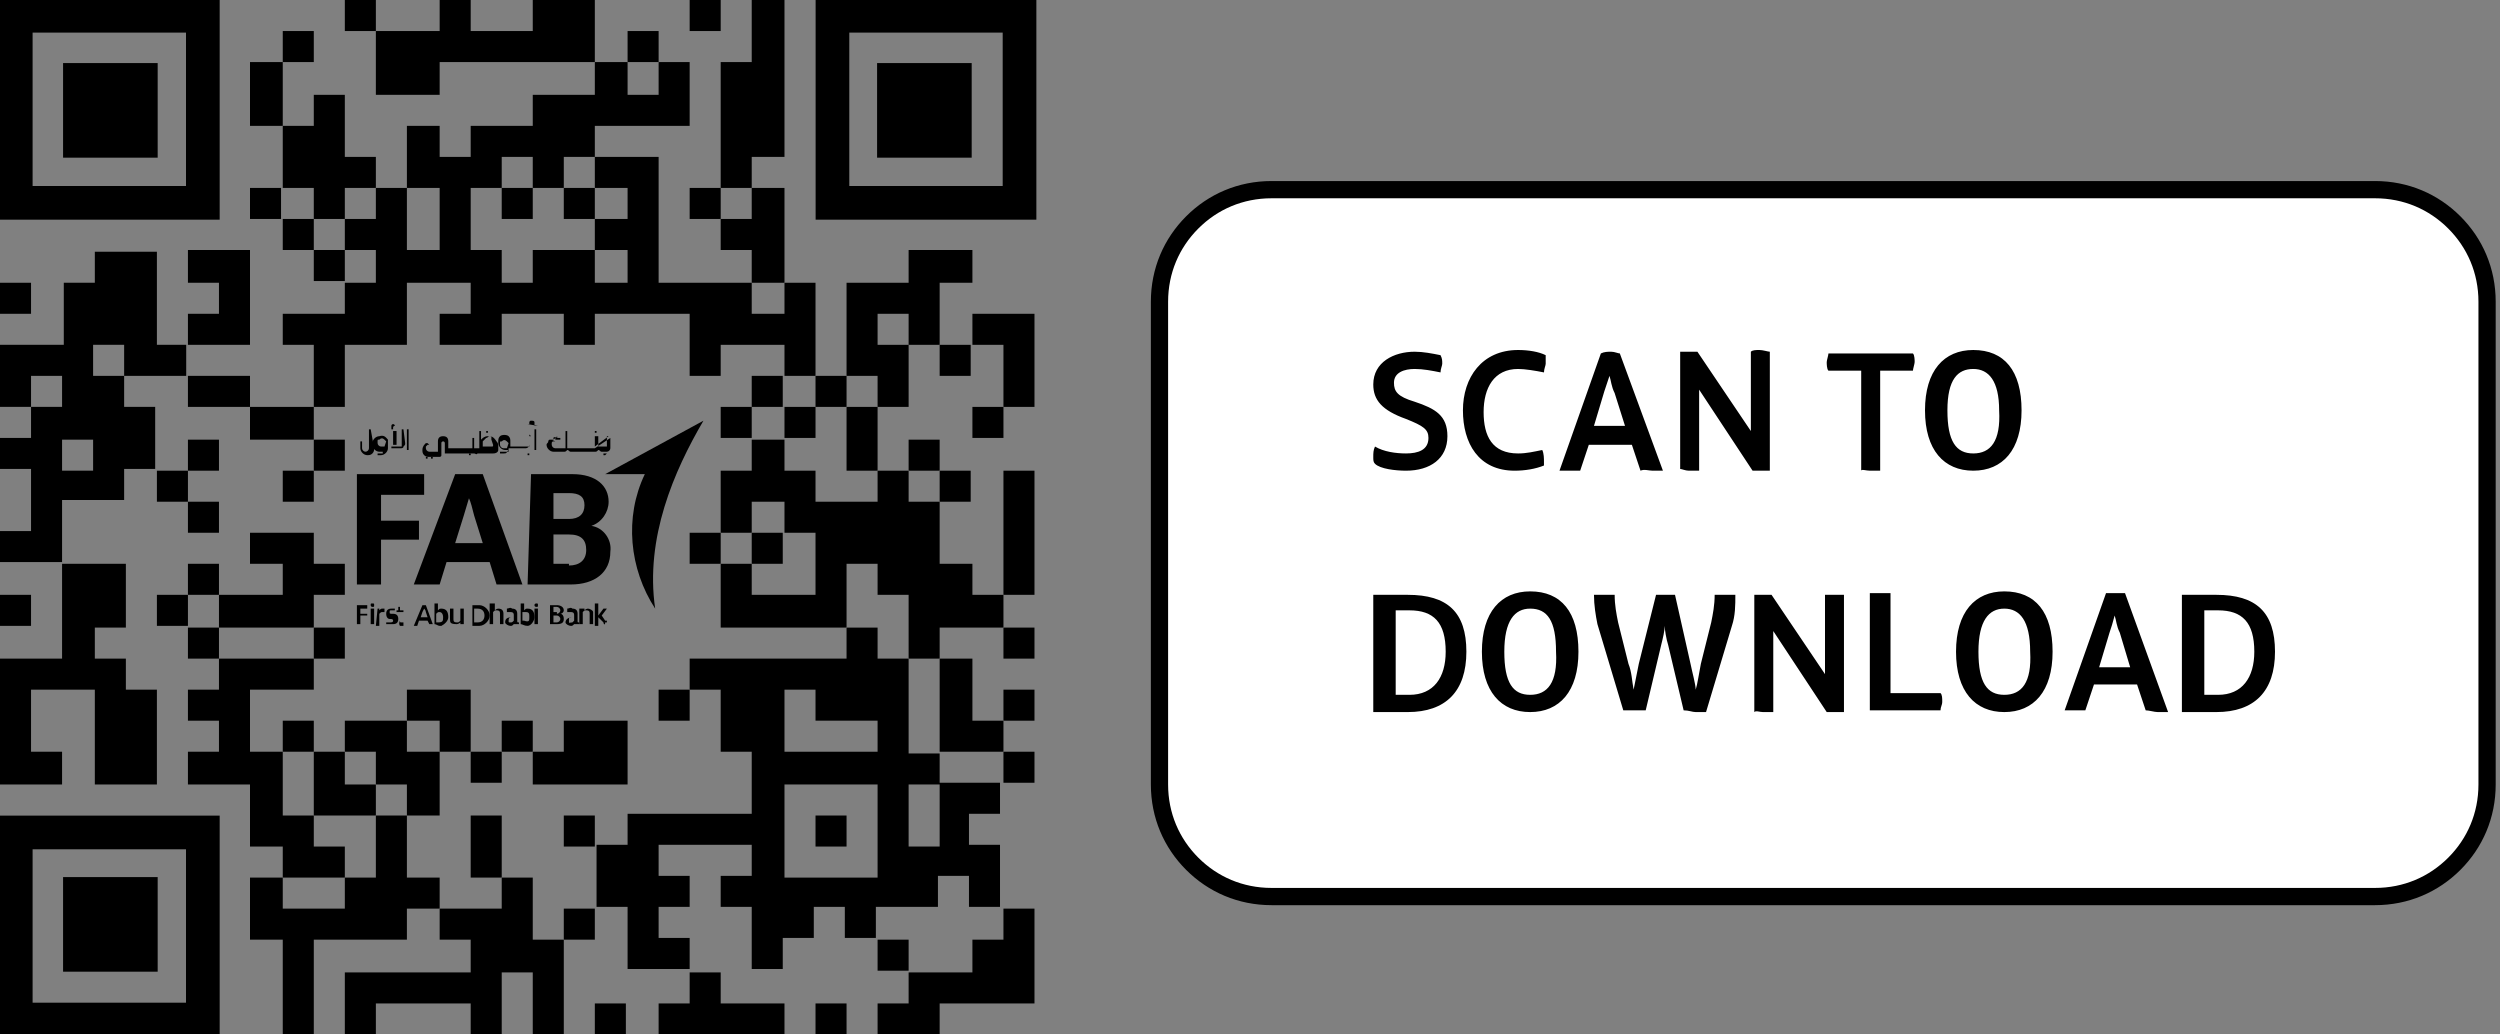 <?xml version="1.0" encoding="utf-8"?>
<!-- Generator: Adobe Illustrator 26.1.0, SVG Export Plug-In . SVG Version: 6.00 Build 0)  -->
<svg version="1.1" id="Layer_1" xmlns="http://www.w3.org/2000/svg" xmlns:xlink="http://www.w3.org/1999/xlink" x="0px" y="0px"
	 width="145px" height="60px" viewBox="0 0 145 60" style="enable-background:new 0 0 145 60;" xml:space="preserve">
<rect x="0" y="0" width="145" height="60" fill="#808080" stroke="none"/>
<style type="text/css">
	.st0{fill:#FFFFFF;stroke:#000000;}
	.st1{fill:none;}
</style>
<g id="Group" transform="translate(67.25, 11)">
	<path id="Rectangle" class="st0" d="M70.5,0c1.8,0,3.4,0.7,4.6,1.9S77,4.7,77,6.5l0,0v28c0,1.8-0.7,3.4-1.9,4.6
		c-1.2,1.2-2.8,1.9-4.6,1.9l0,0h-64c-1.8,0-3.4-0.7-4.6-1.9C0.7,37.9,0,36.3,0,34.5l0,0v-28c0-1.8,0.7-3.4,1.9-4.6S4.7,0,6.5,0l0,0
		H70.5z"/>
	<path id="SCANTODOWNLOAD" d="M14.3,16.3c1.4,0,2.4-0.7,2.4-2c0-1.2-0.7-1.6-1.9-2c-1-0.3-1.2-0.6-1.2-1.1c0-0.6,0.6-0.8,1.2-0.8
		c0.5,0,1,0.1,1.5,0.2c0-0.2,0.1-0.4,0.1-0.5c0-0.2,0-0.3-0.1-0.5c-0.5-0.1-1-0.2-1.5-0.2c-1.2,0-2.4,0.6-2.4,1.9
		c0,0.9,0.5,1.5,1.9,2c1,0.4,1.3,0.6,1.3,1.1c0,0.7-0.6,0.9-1.3,0.9c-0.6,0-1.3-0.1-1.8-0.4c-0.1,0.2-0.1,0.4-0.1,0.6
		c0,0.2,0,0.3,0.1,0.4C12.8,16.2,13.7,16.3,14.3,16.3z M20.6,16.3c0.6,0,1.2-0.1,1.7-0.3c0-0.1,0-0.2,0-0.2c0-0.2,0-0.5-0.1-0.7
		c-0.5,0.1-0.9,0.2-1.4,0.2c-1.5,0-2-1-2-2.4s0.6-2.5,2-2.5c0.4,0,1,0.1,1.5,0.2c0-0.2,0.1-0.4,0.1-0.5c0-0.2,0-0.3,0-0.5
		c-0.4-0.2-1-0.3-1.6-0.3c-2.1,0-3.2,1.6-3.2,3.5S18.5,16.3,20.6,16.3z M28.6,16.3c0.3,0,0.5,0,0.6,0l-2.5-6.8
		c-0.1,0-0.3-0.1-0.5-0.1s-0.4,0-0.6,0.1l-2.4,6.8c0.1,0,0.4,0,0.6,0s0.5,0,0.6,0l0.5-1.5h2.5l0.5,1.5
		C28.1,16.2,28.4,16.3,28.6,16.3z M27,13.7h-1.8l0.6-2c0.1-0.3,0.2-0.6,0.3-0.9l0,0c0.1,0.3,0.1,0.6,0.3,1L27,13.7z M30.7,16.3
		c0.2,0,0.5,0,0.6,0v-4.7l3.1,4.7c0.1,0,0.4,0,0.5,0s0.4,0,0.5,0V9.4c-0.1,0-0.4-0.1-0.6-0.1s-0.4,0-0.5,0.1V14l-3.1-4.6
		c-0.1,0-0.4,0-0.5,0s-0.4,0-0.5,0v6.8C30.3,16.2,30.5,16.3,30.7,16.3z M41.2,16.3c0.2,0,0.4,0,0.6,0v-5.8h1.9
		c0-0.1,0.1-0.4,0.1-0.5s0-0.4-0.1-0.5h-4.9c0,0.1-0.1,0.4-0.1,0.5s0,0.4,0.1,0.5h1.9v5.8C40.7,16.2,41,16.3,41.2,16.3z M47.2,16.3
		c1.7,0,2.8-1.2,2.8-3.5s-1-3.5-2.8-3.5c-1.7,0-2.8,1.2-2.8,3.5S45.5,16.3,47.2,16.3z M47.2,15.3c-1,0-1.5-0.7-1.5-2.5
		s0.6-2.4,1.5-2.4s1.5,0.7,1.5,2.4C48.8,14.6,48.2,15.3,47.2,15.3z M14.4,30.3c2.2,0,3.4-1.2,3.4-3.5s-1.1-3.3-3.4-3.3
		c-0.7,0-1.4,0-2,0v6.8C13,30.3,13.7,30.3,14.4,30.3z M14.5,29.3c-0.2,0-0.6,0-0.8,0v-4.9c0.2,0,0.5,0,0.8,0c1.4,0,2.1,0.7,2.1,2.4
		C16.6,28.3,15.9,29.3,14.5,29.3z M21.5,30.3c1.7,0,2.8-1.2,2.8-3.5s-1-3.5-2.8-3.5c-1.7,0-2.8,1.2-2.8,3.5S19.8,30.3,21.5,30.3z
		 M21.5,29.3c-1,0-1.5-0.7-1.5-2.5s0.6-2.5,1.5-2.5c1,0,1.5,0.7,1.5,2.5C23.1,28.6,22.5,29.3,21.5,29.3z M31.1,30.3
		c0.2,0,0.5,0,0.6,0l1.5-5c0.2-0.6,0.2-1.2,0.2-1.8c-0.2,0-0.4,0-0.6,0c-0.2,0-0.4,0-0.6,0c0,0.6-0.1,1.1-0.2,1.6l-0.6,2.4
		c-0.1,0.5-0.2,1.2-0.3,1.5l0,0c0-0.3-0.2-1-0.3-1.5l-0.9-4c-0.2,0-0.4,0-0.6,0s-0.3,0-0.5,0l-1,4c-0.1,0.5-0.2,1-0.3,1.5l0,0
		c-0.1-0.5-0.1-1-0.3-1.5l-0.6-2.4c-0.1-0.5-0.2-1-0.2-1.6c-0.2,0-0.4,0-0.6,0s-0.4,0-0.6,0c0,0.6,0.1,1.2,0.2,1.7l1.5,5
		c0.2,0,0.4,0,0.6,0s0.5,0,0.7,0l0.9-3.8c0.1-0.4,0.2-0.8,0.2-1.1l0,0c0,0.2,0.1,0.8,0.2,1.1l0.9,3.8C30.7,30.2,30.9,30.3,31.1,30.3
		z M35,30.3c0.2,0,0.5,0,0.6,0v-4.7l3.1,4.7c0.1,0,0.4,0,0.5,0c0.2,0,0.4,0,0.5,0v-6.8c-0.1,0-0.4,0-0.6,0s-0.4,0-0.5,0v4.6
		l-3.1-4.6c-0.1,0-0.4,0-0.5,0s-0.4,0-0.5,0v6.8C34.6,30.2,34.8,30.3,35,30.3z M45.3,30.2c0-0.2,0.1-0.3,0.1-0.5s0-0.4-0.1-0.5h-2.9
		v-5.8c-0.2,0-0.4,0-0.6,0c-0.2,0-0.4,0-0.6,0v6.8H45.3z M49,30.3c1.7,0,2.8-1.2,2.8-3.5s-1-3.5-2.8-3.5c-1.7,0-2.8,1.2-2.8,3.5
		S47.3,30.3,49,30.3z M49,29.3c-1,0-1.5-0.7-1.5-2.5s0.6-2.5,1.5-2.5s1.5,0.7,1.5,2.5C50.6,28.6,50,29.3,49,29.3z M57.9,30.3
		c0.3,0,0.5,0,0.6,0L56,23.4c-0.1,0-0.3,0-0.5,0s-0.4,0-0.6,0l-2.4,6.8c0.1,0,0.4,0,0.6,0c0.2,0,0.5,0,0.6,0l0.5-1.5h2.5l0.5,1.5
		C57.4,30.2,57.7,30.3,57.9,30.3z M56.3,27.7h-1.8l0.6-2c0.1-0.3,0.2-0.6,0.3-1l0,0c0.1,0.3,0.1,0.6,0.3,1L56.3,27.7z M61.3,30.3
		c2.2,0,3.4-1.2,3.4-3.5s-1.1-3.3-3.4-3.3c-0.7,0-1.4,0-2,0v6.8C60,30.3,60.6,30.3,61.3,30.3z M61.4,29.3c-0.2,0-0.5,0-0.8,0v-4.9
		c0.2,0,0.5,0,0.8,0c1.4,0,2.1,0.7,2.1,2.4C63.5,28.3,62.8,29.3,61.4,29.3z"/>
</g>
<g>
	<g>
		<path d="M40.8,24.4l-5.7,3.1h2.3c-1.2,2.5-0.9,5.5,0.6,7.8C37.4,31.2,39.1,27.3,40.8,24.4"/>
		<polygon points="20.7,35.1 21.3,35.1 21.3,35.3 20.9,35.3 20.9,35.6 21.3,35.6 21.3,35.7 20.9,35.7 20.9,36.2 20.7,36.2 		"/>
		<path d="M21.5,35.1c0-0.1,0-0.1,0.1-0.1c0,0,0,0,0,0l0,0c0.1,0,0.1,0,0.1,0.1c0,0,0,0,0,0c0,0.1,0,0.1-0.1,0.1c0,0,0,0,0,0l0,0
			C21.5,35.2,21.5,35.1,21.5,35.1L21.5,35.1L21.5,35.1 M21.5,35.3h0.2v0.9h-0.2L21.5,35.3z"/>
		<path d="M21.9,35.3H22v0.1c0.1-0.1,0.1-0.1,0.2-0.1h0.1v0.2h-0.1c-0.1,0-0.1,0-0.2,0.1v0.7h-0.2L21.9,35.3z"/>
		<path d="M22.4,36.2v-0.1c0.1,0,0.2,0,0.2,0c0.1,0,0.2,0,0.2-0.1c0-0.1-0.1-0.1-0.2-0.1s-0.2-0.1-0.2-0.3s0.1-0.3,0.3-0.3
			c0.1,0,0.1,0,0.2,0v0.1c-0.1,0-0.1,0-0.2,0c-0.1,0-0.1,0-0.1,0.1s0,0.1,0.2,0.1s0.3,0.1,0.3,0.3s-0.1,0.3-0.3,0.3
			C22.6,36.2,22.5,36.2,22.4,36.2"/>
		<path d="M23.2,36v-0.5H23v-0.1h0.1v-0.2h0.1v0.2h0.2v0.1h-0.2V36c0,0.1,0,0.1,0.1,0.1h0.1v0.2h-0.2C23.2,36.3,23.1,36.2,23.2,36"
			/>
		<path d="M24.5,35.1h0.2l0.4,1.1h-0.2L24.8,36h-0.5l-0.1,0.3H24L24.5,35.1z M24.8,35.8l-0.1-0.3c0-0.1-0.1-0.2-0.1-0.2l0,0
			l-0.1,0.2l-0.1,0.3H24.8z"/>
		<path d="M25.2,36.2V35h0.2v0.4c0.1-0.1,0.1-0.1,0.2-0.1c0.3,0,0.4,0.2,0.4,0.5c0,0.2-0.2,0.4-0.4,0.5c0,0,0,0-0.1,0
			C25.4,36.3,25.3,36.2,25.2,36.2 M25.7,35.8c0-0.2-0.1-0.3-0.2-0.3c-0.1,0-0.1,0-0.2,0.1v0.5h0.1C25.7,36.1,25.7,36,25.7,35.8"/>
		<path d="M26.1,35.9v-0.6h0.2v0.6c0,0.1,0,0.2,0.2,0.2c0.1,0,0.1,0,0.2-0.1v-0.7h0.2v0.9h-0.2v-0.1c-0.1,0.1-0.2,0.1-0.2,0.1
			C26.1,36.2,26.1,36.1,26.1,35.9"/>
		<path d="M27.4,35.1h0.4c0.3,0,0.6,0.3,0.6,0.6c0,0.3-0.3,0.6-0.6,0.6h-0.4L27.4,35.1z M27.7,36.1c0.3,0,0.4-0.2,0.4-0.4
			s-0.1-0.4-0.4-0.4h-0.2v0.8L27.7,36.1z"/>
		<path d="M28.5,35h0.2v0.4c0.1-0.1,0.2-0.1,0.2-0.1c0.2,0,0.3,0.1,0.3,0.3v0.6H29v-0.6c0-0.1,0-0.2-0.2-0.2c-0.1,0-0.1,0-0.2,0.1
			v0.7h-0.2V35z"/>
		<path d="M29.8,36.2c-0.1,0.1-0.1,0.1-0.2,0.1c-0.1,0-0.3-0.1-0.3-0.2c0,0,0,0,0,0c0-0.2,0.1-0.3,0.4-0.3h0.1v-0.1
			c0-0.1,0-0.2-0.2-0.2c-0.1,0-0.2,0-0.2,0v-0.2c0.1,0,0.2-0.1,0.3,0c0.2,0,0.3,0.1,0.3,0.3V36c0,0.1,0,0.1,0.1,0.1l0,0v0.1
			c0,0-0.1,0-0.1,0C29.8,36.2,29.8,36.2,29.8,36.2 M29.8,36v-0.2h-0.1c-0.1,0-0.2,0-0.2,0.2c0,0.1,0,0.1,0.1,0.1c0,0,0,0,0,0
			C29.7,36.1,29.7,36.1,29.8,36"/>
		<path d="M30.2,36.2V35h0.2v0.4c0.1-0.1,0.1-0.1,0.2-0.1c0.3,0,0.4,0.2,0.4,0.5c0,0.2-0.2,0.5-0.4,0.5c0,0,0,0,0,0
			C30.4,36.3,30.3,36.2,30.2,36.2 M30.7,35.8c0-0.2,0-0.3-0.2-0.3c-0.1,0-0.1,0-0.2,0v0.5c0,0,0.1,0,0.1,0
			C30.7,36.1,30.7,36,30.7,35.8"/>
		<path d="M31,35.1c0-0.1,0.1-0.1,0.1-0.1c0.1,0,0.1,0,0.1,0.1c0,0,0,0,0,0c0,0.1,0,0.1-0.1,0.1h0C31.1,35.2,31,35.2,31,35.1
			C31,35.1,31,35.1,31,35.1L31,35.1 M31,35.3h0.2v0.9H31V35.3z"/>
		<path d="M31.9,35.1h0.4c0.2,0,0.4,0.1,0.4,0.3c0,0.1-0.1,0.2-0.2,0.2l0,0c0.1,0,0.2,0.1,0.2,0.3c0,0.2-0.1,0.3-0.4,0.3h-0.4V35.1z
			 M32.3,35.6c0.1,0,0.2-0.1,0.2-0.2s-0.1-0.2-0.2-0.2h-0.2v0.3H32.3z M32.3,36.1c0.1,0,0.2-0.1,0.2-0.2c0-0.1-0.1-0.2-0.2-0.2
			c0,0,0,0,0,0h-0.2v0.4L32.3,36.1z"/>
		<path d="M33.3,36.2c-0.1,0.1-0.1,0.1-0.2,0.1c-0.1,0-0.3-0.1-0.3-0.2c0,0,0,0,0,0c0-0.2,0.2-0.3,0.4-0.3h0.1v-0.1
			c0-0.1,0-0.2-0.2-0.2c-0.1,0-0.2,0-0.2,0v-0.2c0.1,0,0.2-0.1,0.3,0c0.2,0,0.3,0.1,0.3,0.3V36c0,0.1,0,0.1,0.1,0.1l0,0v0.1
			c0,0-0.1,0-0.1,0C33.4,36.2,33.3,36.2,33.3,36.2 M33.3,36v-0.2h-0.1c-0.2,0-0.2,0-0.2,0.2s0,0.1,0.2,0.1
			C33.2,36.1,33.2,36.1,33.3,36"/>
		<path d="M33.7,35.3h0.2v0.1c0.1-0.1,0.2-0.1,0.2-0.1c0.1,0,0.3,0.1,0.3,0.2c0,0,0,0.1,0,0.1v0.6h-0.2v-0.6c0-0.1,0-0.2-0.2-0.2
			c-0.1,0-0.1,0-0.2,0.1v0.7h-0.2V35.3z"/>
		<path d="M35,36.1l-0.3-0.3v0.5h-0.2V35h0.2v0.7l0.3-0.4h0.2l-0.3,0.4l0.2,0.3c0,0,0.1,0,0.1,0l0,0v0.1h-0.1
			C35.1,36.3,35,36.2,35,36.1"/>
		<polygon points="20.7,27.5 24.6,27.5 24.6,28.7 22.1,28.7 22.1,30.2 24.3,30.2 24.3,31.3 22.1,31.3 22.1,33.9 20.7,33.9 		"/>
		<path d="M28,31.5l-0.5-1.6c-0.1-0.4-0.2-0.8-0.3-1l0,0c-0.1,0.3-0.2,0.7-0.3,1l-0.5,1.6L28,31.5z M26.4,27.5h1.6l2.3,6.4h-1.5
			l-0.4-1.3h-2.5l-0.4,1.3H24L26.4,27.5z"/>
		<path d="M33,32.8c0.6,0,1-0.3,1-0.9s-0.3-0.9-1-0.9h-0.9v1.7H33z M33,30.1c0.6,0,0.9-0.3,0.9-0.8s-0.3-0.7-0.9-0.7h-0.9v1.5H33z
			 M30.8,27.5h2.4c1.4,0,2.1,0.7,2.1,1.6c0,0.6-0.4,1.2-1,1.4l0,0c0.7,0.1,1.2,0.8,1.1,1.5c0,1.2-0.9,1.9-2.3,1.9h-2.5L30.8,27.5z"
			/>
		<path d="M21.5,24.9h-0.1l0,0l0,0V26c0,0.1-0.1,0.2-0.2,0.2s-0.2-0.1-0.2-0.2l0,0v-0.4l0,0h-0.1l0,0l0,0V26c0,0.2,0.2,0.4,0.4,0.4
			c0.1,0,0.2,0,0.3-0.1c0.1-0.1,0.1-0.2,0.1-0.3L21.5,24.9L21.5,24.9"/>
		<path d="M22,25.3c-0.2,0-0.4,0.2-0.4,0.4v0.1c0,0.2,0.2,0.4,0.4,0.4h0.2c0,0,0,0.1,0,0.1c0,0-0.1,0-0.1,0h-0.2l0,0v0.1l0,0h0.2
			c0.2,0,0.4-0.2,0.4-0.4v-0.5C22.4,25.4,22.3,25.2,22,25.3L22,25.3 M22.3,25.9h-0.2c-0.1,0-0.2-0.1-0.2-0.2v0v-0.1
			c0-0.1,0-0.1,0.1-0.1c0.1-0.1,0.2-0.1,0.3,0l0,0c0,0,0.1,0.1,0.1,0.1L22.3,25.9z"/>
		<path d="M23.4,24.9h-0.1l0,0l0,0v0.9c0,0,0,0.1,0,0.1c0,0-0.1,0-0.1,0h-0.5l0,0v0.1l0,0h0.5c0.1,0,0.2,0,0.2-0.1
			c0.1-0.1,0.1-0.1,0.1-0.2L23.4,24.9L23.4,24.9"/>
		<path d="M22.8,25L22.8,25L22.8,25v0.8l0,0H23l0,0V25l0,0H22.8z"/>
		<path d="M22.7,24.9h0.3v0l0,0h-0.2v-0.1c0,0,0-0.1,0.1-0.1c0,0,0,0,0,0l0,0l0,0l0,0l0,0l0,0l0,0c0-0.1-0.1-0.1-0.1-0.1
			c-0.1,0-0.1,0.1-0.1,0.1l0,0L22.7,24.9L22.7,24.9L22.7,24.9L22.7,24.9L22.7,24.9L22.7,24.9L22.7,24.9"/>
		<path d="M23.7,24.9h-0.1l0,0l0,0v1.2l0,0h0.1l0,0l0,0V24.9L23.7,24.9"/>
		<path d="M25.1,26.5h-0.1l0,0l0,0v0.1l0,0h0.1l0,0l0,0L25.1,26.5L25.1,26.5L25.1,26.5"/>
		<path d="M24.8,26.5h-0.1l0,0l0,0v0.1l0,0h0.1l0,0l0,0L24.8,26.5L24.8,26.5L24.8,26.5"/>
		<path d="M27.3,26.3h-0.1l0,0l0,0v0.1l0,0h0.1l0,0V26.3L27.3,26.3L27.3,26.3"/>
		<path d="M28.3,25.3c-0.2,0-0.3,0.1-0.4,0.2v-0.5l0,0h-0.1l0,0v1h-0.2c0,0-0.1,0-0.1,0l0,0v-0.6l0,0h-0.1l0,0v0.6c0,0,0,0,0,0h-1.4
			v-0.4c0-0.2-0.1-0.3-0.3-0.3c-0.2,0-0.3,0.1-0.3,0.3v0.6h-0.5c-0.1,0-0.2-0.1-0.2-0.2c0,0,0-0.1,0-0.1c0,0,0.1-0.1,0.1-0.1h0.1
			l0,0l0,0l-0.1-0.1l0,0l0,0h-0.1c-0.1,0.1-0.2,0.2-0.2,0.4c0,0.1,0,0.2,0.1,0.3c0.1,0.1,0.2,0.1,0.3,0.1h0.6c0,0,0.1,0,0.1-0.1l0,0
			l0,0v-0.7c0-0.1,0.1-0.1,0.1-0.1c0,0,0,0,0,0c0.1,0,0.1,0.1,0.1,0.1v0l0,0v0.5c0,0,0,0,0,0.1c0,0,0,0,0.1,0h1.4c0.1,0,0.1,0,0.2,0
			c0.1,0,0.1,0.1,0.2,0h0.9c0.2,0,0.3-0.1,0.3-0.2c0,0,0,0,0,0v-0.2c0-0.1,0-0.2-0.1-0.3C28.6,25.3,28.5,25.3,28.3,25.3 M28.6,25.8
			c0,0.1,0,0.1-0.1,0.1c0,0,0,0,0,0H28v-0.3c0.1-0.1,0.1-0.1,0.2-0.2c0.1,0,0.1-0.1,0.2-0.1c0.1,0,0.1,0,0.1,0.1c0,0,0,0.1,0,0.1
			L28.6,25.8z"/>
		<path d="M28.2,25.1h0.1l0,0V25l0,0h-0.1l0,0l0,0L28.2,25.1L28.2,25.1L28.2,25.1"/>
		<path d="M30.8,25.3h-0.1l0,0l0,0v0.6c0,0,0,0,0,0h-1.1v-0.3c0-0.1,0-0.2-0.1-0.3c-0.1-0.1-0.4-0.1-0.5,0c0,0,0,0,0,0l0,0
			c-0.1,0.1-0.1,0.2-0.1,0.3v0.1c0,0.2,0.2,0.4,0.4,0.4h0h0.2c0,0,0,0.1,0,0.1c0,0-0.1,0-0.1,0H29l0,0v0.1l0,0h0.2
			c0.1,0,0.2,0,0.2-0.1c0.1-0.1,0.1-0.1,0.1-0.2h1c0.1,0,0.2-0.1,0.2-0.2c0,0,0,0,0,0v-0.6l0,0l0,0 M29.4,26h-0.2
			c-0.1,0-0.2-0.1-0.2-0.2v0v-0.1c0-0.1,0-0.1,0.1-0.1c0.1-0.1,0.2-0.1,0.3,0c0,0,0.1,0.1,0.1,0.1L29.4,26z"/>
		<path d="M30.7,26.3h-0.1l0,0v0.1l0,0h0.1l0,0L30.7,26.3L30.7,26.3L30.7,26.3"/>
		<path d="M31.2,24.7h-0.2v-0.1c0,0,0-0.1,0-0.1l0,0c0,0,0,0,0,0l0,0l0,0l0,0h0l0,0l0,0l0,0c0-0.1-0.1-0.1-0.2-0.1
			c-0.1,0-0.1,0.1-0.1,0.1v0.1h-0.1v0l0,0L31.2,24.7L31.2,24.7L31.2,24.7L31.2,24.7"/>
		<path d="M31.1,24.9H31l0,0l0,0v1.2l0,0h0.1l0,0l0,0V24.9L31.1,24.9L31.1,24.9"/>
		<path d="M32.2,25.5h0.3l0,0v-0.1l0,0h-0.2v-0.1l0,0l0,0 M32.3,25.4L32.3,25.4L32.3,25.4L32.3,25.4L32.3,25.4L32.3,25.4
			C32.4,25.3,32.3,25.3,32.3,25.4c-0.2-0.1-0.2,0-0.2,0v0.1h-0.1l0,0l0,0v0l0,0l0,0"/>
		<path d="M34.5,25.1h0.1l0,0l0,0V25l0,0h-0.1l0,0l0,0V25.1L34.5,25.1L34.5,25.1"/>
		<path d="M35.3,25.3h-0.1l0,0l0,0v0.6c0,0,0,0,0,0h-0.4c0,0-0.1,0-0.1,0s0,0,0,0v-0.6l0,0h-0.2l0,0l0,0v0.6 M34.5,26L34.5,26h-1.6
			l0,0v-1l0,0h-0.1l0,0v1c0,0,0,0,0,0h-0.6c-0.1,0-0.2-0.1-0.2-0.2l0,0c0,0,0-0.1,0-0.1c0,0,0-0.1,0.1-0.1h0.1l0,0l0,0L32,25.5l0,0
			l0,0h-0.1c-0.1,0-0.1,0.1-0.1,0.1c0,0.1-0.1,0.1-0.1,0.2c0,0.2,0.2,0.4,0.4,0.4h0.6c0.1,0,0.1,0,0.2-0.1c0.1,0,0.1,0.1,0.2,0.1
			h1.4c0.1,0,0.1,0,0.2-0.1c0.1,0,0.1,0.1,0.2,0.1h0.3c0.1,0,0.2-0.1,0.2-0.2c0,0,0,0,0,0v-0.6l0,0l0,0"/>
		<path d="M35.2,26.3H35l0,0l0,0v0.1l0,0h0.1l0,0L35.2,26.3L35.2,26.3L35.2,26.3"/>
	</g>
	<g transform="translate(62,62)">
		<g>
			<rect x="-42" y="-62" width="1.8" height="1.8"/>
			<polygon points="-27.5,-62 -29.3,-62 -31.1,-62 -31.1,-60.2 -32.9,-60.2 -34.7,-60.2 -34.7,-62 -36.5,-62 -36.5,-60.2 
				-38.4,-60.2 -40.2,-60.2 -40.2,-58.4 -40.2,-56.5 -38.4,-56.5 -36.5,-56.5 -36.5,-58.4 -34.7,-58.4 -32.9,-58.4 -31.1,-58.4 
				-29.3,-58.4 -27.5,-58.4 -27.5,-60.2 			"/>
			<rect x="-22" y="-62" width="1.8" height="1.8"/>
			<rect x="-45.6" y="-60.2" width="1.8" height="1.8"/>
			<rect x="-25.6" y="-60.2" width="1.8" height="1.8"/>
			<polygon points="-45.6,-58.4 -47.5,-58.4 -47.5,-56.5 -47.5,-54.7 -45.6,-54.7 -45.6,-56.5 			"/>
			<polygon points="-18.4,-52.9 -16.5,-52.9 -16.5,-54.7 -16.5,-56.5 -16.5,-58.4 -16.5,-60.2 -16.5,-62 -18.4,-62 -18.4,-60.2 
				-18.4,-58.4 -20.2,-58.4 -20.2,-56.5 -20.2,-54.7 -20.2,-52.9 -20.2,-51.1 -18.4,-51.1 			"/>
			<rect x="-47.5" y="-51.1" width="1.8" height="1.8"/>
			<polygon points="-43.8,-49.3 -42,-49.3 -42,-51.1 -40.2,-51.1 -40.2,-52.9 -42,-52.9 -42,-54.7 -42,-56.5 -43.8,-56.5 
				-43.8,-54.7 -45.6,-54.7 -45.6,-52.9 -45.6,-51.1 -43.8,-51.1 			"/>
			<rect x="-32.9" y="-51.1" width="1.8" height="1.8"/>
			<rect x="-29.3" y="-51.1" width="1.8" height="1.8"/>
			<rect x="-22" y="-51.1" width="1.8" height="1.8"/>
			<rect x="-45.6" y="-49.3" width="1.8" height="1.8"/>
			<rect x="-43.8" y="-47.5" width="1.8" height="1.8"/>
			<polygon points="-16.5,-47.5 -16.5,-49.3 -16.5,-51.1 -18.4,-51.1 -18.4,-49.3 -20.2,-49.3 -20.2,-47.5 -18.4,-47.5 -18.4,-45.6 
				-16.5,-45.6 			"/>
			<rect x="-62" y="-45.6" width="1.8" height="1.8"/>
			<polygon points="-7.5,-45.6 -5.6,-45.6 -5.6,-47.5 -7.5,-47.5 -9.3,-47.5 -9.3,-45.6 -11.1,-45.6 -12.9,-45.6 -12.9,-43.8 
				-12.9,-42 -12.9,-40.2 -11.1,-40.2 -11.1,-38.4 -9.3,-38.4 -9.3,-40.2 -9.3,-42 -11.1,-42 -11.1,-43.8 -9.3,-43.8 -9.3,-42 
				-7.5,-42 -7.5,-43.8 			"/>
			<polygon points="-47.5,-42 -47.5,-43.8 -47.5,-45.6 -47.5,-47.5 -49.3,-47.5 -51.1,-47.5 -51.1,-45.6 -49.3,-45.6 -49.3,-43.8 
				-51.1,-43.8 -51.1,-42 -49.3,-42 			"/>
			<polygon points="-3.8,-43.8 -5.6,-43.8 -5.6,-42 -3.8,-42 -3.8,-40.2 -3.8,-38.4 -2,-38.4 -2,-40.2 -2,-42 -2,-43.8 			"/>
			<path d="M-52.9-42v-1.8v-1.8v-1.8h-1.8h-1.8v1.8h-1.8v1.8v1.8h-1.8H-62v1.8v1.8h1.8v-1.8h1.8v1.8h-1.8v1.8H-62v1.8h1.8v1.8v1.8
				H-62v1.8h1.8h1.8v-1.8v-1.8h1.8h1.8v-1.8h1.8v-1.8v-1.8h-1.8v-1.8h-1.8V-42h1.8v1.8h1.8h1.8V-42H-52.9z M-58.4-34.7v-1.8h1.8v1.8
				H-58.4z"/>
			<polygon points="-14.7,-42 -14.7,-43.8 -14.7,-45.6 -16.5,-45.6 -16.5,-43.8 -18.4,-43.8 -18.4,-45.6 -20.2,-45.6 -22,-45.6 
				-23.8,-45.6 -23.8,-47.5 -23.8,-49.3 -23.8,-51.1 -23.8,-52.9 -25.6,-52.9 -27.5,-52.9 -27.5,-51.1 -25.6,-51.1 -25.6,-49.3 
				-27.5,-49.3 -27.5,-47.5 -25.6,-47.5 -25.6,-45.6 -27.5,-45.6 -27.5,-47.5 -29.3,-47.5 -31.1,-47.5 -31.1,-45.6 -32.9,-45.6 
				-32.9,-47.5 -34.7,-47.5 -34.7,-49.3 -34.7,-51.1 -32.9,-51.1 -32.9,-52.9 -31.1,-52.9 -31.1,-51.1 -29.3,-51.1 -29.3,-52.9 
				-27.5,-52.9 -27.5,-54.7 -25.6,-54.7 -23.8,-54.7 -22,-54.7 -22,-56.5 -22,-58.4 -23.8,-58.4 -23.8,-56.5 -25.6,-56.5 
				-25.6,-58.4 -27.5,-58.4 -27.5,-56.5 -29.3,-56.5 -31.1,-56.5 -31.1,-54.7 -32.9,-54.7 -34.7,-54.7 -34.7,-52.9 -36.5,-52.9 
				-36.5,-54.7 -38.4,-54.7 -38.4,-52.9 -38.4,-51.1 -36.5,-51.1 -36.5,-49.3 -36.5,-47.5 -38.4,-47.5 -38.4,-49.3 -38.4,-51.1 
				-40.2,-51.1 -40.2,-49.3 -42,-49.3 -42,-47.5 -40.2,-47.5 -40.2,-45.6 -42,-45.6 -42,-43.8 -43.8,-43.8 -45.6,-43.8 -45.6,-42 
				-43.8,-42 -43.8,-40.2 -43.8,-38.4 -42,-38.4 -42,-40.2 -42,-42 -40.2,-42 -38.4,-42 -38.4,-43.8 -38.4,-45.6 -36.5,-45.6 
				-34.7,-45.6 -34.7,-43.8 -36.5,-43.8 -36.5,-42 -34.7,-42 -32.9,-42 -32.9,-43.8 -31.1,-43.8 -29.3,-43.8 -29.3,-42 -27.5,-42 
				-27.5,-43.8 -25.6,-43.8 -23.8,-43.8 -22,-43.8 -22,-42 -22,-40.2 -20.2,-40.2 -20.2,-42 -18.4,-42 -16.5,-42 -16.5,-40.2 
				-14.7,-40.2 			"/>
			<rect x="-7.5" y="-42" width="1.8" height="1.8"/>
			<polygon points="-49.3,-40.2 -51.1,-40.2 -51.1,-38.4 -49.3,-38.4 -47.5,-38.4 -47.5,-40.2 			"/>
			<rect x="-18.4" y="-40.2" width="1.8" height="1.8"/>
			<rect x="-14.7" y="-40.2" width="1.8" height="1.8"/>
			<polygon points="-47.5,-38.4 -47.5,-36.5 -45.6,-36.5 -43.8,-36.5 -43.8,-38.4 -45.6,-38.4 			"/>
			<rect x="-20.2" y="-38.4" width="1.8" height="1.8"/>
			<rect x="-16.5" y="-38.4" width="1.8" height="1.8"/>
			<polygon points="-12.9,-36.5 -12.9,-34.7 -11.1,-34.7 -11.1,-36.5 -11.1,-38.4 -12.9,-38.4 			"/>
			<rect x="-5.6" y="-38.4" width="1.8" height="1.8"/>
			<rect x="-51.1" y="-36.5" width="1.8" height="1.8"/>
			<rect x="-43.8" y="-36.5" width="1.8" height="1.8"/>
			<rect x="-9.3" y="-36.5" width="1.8" height="1.8"/>
			<rect x="-52.9" y="-34.7" width="1.8" height="1.8"/>
			<rect x="-45.6" y="-34.7" width="1.8" height="1.8"/>
			<rect x="-7.5" y="-34.7" width="1.8" height="1.8"/>
			<rect x="-51.1" y="-32.9" width="1.8" height="1.8"/>
			<polygon points="-12.9,-32.9 -14.7,-32.9 -14.7,-34.7 -16.5,-34.7 -16.5,-36.5 -18.4,-36.5 -18.4,-34.7 -20.2,-34.7 -20.2,-32.9 
				-20.2,-31.1 -18.4,-31.1 -18.4,-32.9 -16.5,-32.9 -16.5,-31.1 -14.7,-31.1 -14.7,-29.3 -14.7,-27.5 -16.5,-27.5 -18.4,-27.5 
				-18.4,-29.3 -20.2,-29.3 -20.2,-27.5 -20.2,-25.6 -18.4,-25.6 -16.5,-25.6 -14.7,-25.6 -12.9,-25.6 -12.9,-27.5 -12.9,-29.3 
				-11.1,-29.3 -11.1,-27.5 -9.3,-27.5 -9.3,-25.6 -9.3,-23.8 -7.5,-23.8 -7.5,-25.6 -5.6,-25.6 -3.8,-25.6 -3.8,-27.5 -5.6,-27.5 
				-5.6,-29.3 -7.5,-29.3 -7.5,-31.1 -7.5,-32.9 -9.3,-32.9 -9.3,-34.7 -11.1,-34.7 -11.1,-32.9 			"/>
			<rect x="-22" y="-31.1" width="1.8" height="1.8"/>
			<rect x="-18.4" y="-31.1" width="1.8" height="1.8"/>
			<rect x="-51.1" y="-29.3" width="1.8" height="1.8"/>
			<polygon points="-2,-29.3 -2,-31.1 -2,-32.9 -2,-34.7 -3.8,-34.7 -3.8,-32.9 -3.8,-31.1 -3.8,-29.3 -3.8,-27.5 -2,-27.5 			"/>
			<rect x="-62" y="-27.5" width="1.8" height="1.8"/>
			<polygon points="-58.4,-25.6 -58.4,-23.8 -60.2,-23.8 -62,-23.8 -62,-22 -62,-20.2 -62,-18.4 -62,-16.5 -60.2,-16.5 -58.4,-16.5 
				-58.4,-18.4 -60.2,-18.4 -60.2,-20.2 -60.2,-22 -58.4,-22 -56.5,-22 -56.5,-20.2 -56.5,-18.4 -56.5,-16.5 -54.7,-16.5 
				-52.9,-16.5 -52.9,-18.4 -52.9,-20.2 -52.9,-22 -54.7,-22 -54.7,-23.8 -56.5,-23.8 -56.5,-25.6 -54.7,-25.6 -54.7,-27.5 
				-54.7,-29.3 -56.5,-29.3 -58.4,-29.3 -58.4,-27.5 			"/>
			<rect x="-52.9" y="-27.5" width="1.8" height="1.8"/>
			<polygon points="-47.5,-25.6 -45.6,-25.6 -43.8,-25.6 -43.8,-27.5 -42,-27.5 -42,-29.3 -43.8,-29.3 -43.8,-31.1 -45.6,-31.1 
				-47.5,-31.1 -47.5,-29.3 -45.6,-29.3 -45.6,-27.5 -47.5,-27.5 -49.3,-27.5 -49.3,-25.6 			"/>
			<rect x="-51.1" y="-25.6" width="1.8" height="1.8"/>
			<rect x="-43.8" y="-25.6" width="1.8" height="1.8"/>
			<rect x="-3.8" y="-25.6" width="1.8" height="1.8"/>
			<rect x="-23.8" y="-22" width="1.8" height="1.8"/>
			<polygon points="-7.5,-20.2 -7.5,-18.4 -5.6,-18.4 -3.8,-18.4 -3.8,-20.2 -5.6,-20.2 -5.6,-22 -5.6,-23.8 -7.5,-23.8 -7.5,-22 
							"/>
			<rect x="-3.8" y="-22" width="1.8" height="1.8"/>
			<rect x="-45.6" y="-20.2" width="1.8" height="1.8"/>
			<polygon points="-36.5,-18.4 -34.7,-18.4 -34.7,-20.2 -34.7,-22 -36.5,-22 -38.4,-22 -38.4,-20.2 -36.5,-20.2 			"/>
			<rect x="-32.9" y="-20.2" width="1.8" height="1.8"/>
			<polygon points="-40.2,-16.5 -38.4,-16.5 -38.4,-14.7 -36.5,-14.7 -36.5,-16.5 -36.5,-18.4 -38.4,-18.4 -38.4,-20.2 -40.2,-20.2 
				-42,-20.2 -42,-18.4 -40.2,-18.4 			"/>
			<rect x="-34.7" y="-18.4" width="1.8" height="1.8"/>
			<polygon points="-29.3,-16.5 -27.5,-16.5 -25.6,-16.5 -25.6,-18.4 -25.6,-20.2 -27.5,-20.2 -29.3,-20.2 -29.3,-18.4 -31.1,-18.4 
				-31.1,-16.5 			"/>
			<rect x="-3.8" y="-18.4" width="1.8" height="1.8"/>
			<polygon points="-43.8,-14.7 -42,-14.7 -40.2,-14.7 -40.2,-16.5 -42,-16.5 -42,-18.4 -43.8,-18.4 -43.8,-16.5 			"/>
			<path d="M-7.5-16.5v1.8v1.8h-1.8v-1.8v-1.8H-7.5v-1.8h-1.8v-1.8V-22v-1.8h-1.8v-1.8h-1.8v1.8h-1.8h-1.8h-1.8h-1.8H-22v1.8h1.8
				v1.8v1.8h1.8v1.8v1.8h-1.8H-22h-1.8h-1.8v1.8h-1.8v1.8v1.8h1.8v1.8v1.8h1.8h1.8v-1.8h-1.8v-1.8h1.8v-1.8h-1.8v-1.8h1.8h1.8h1.8
				v1.8h-1.8v1.8h1.8v1.8v1.8h1.8v-1.8h1.8v-1.8h1.8v1.8h1.8v-1.8h1.8h1.8v-1.8h1.8v1.8h1.8v-1.8v-1.8h-1.8v-1.8h1.8v-1.8h-1.8H-7.5
				z M-16.5-20.2V-22h1.8v1.8h1.8h1.8v1.8h-1.8h-1.8h-1.8V-20.2z M-12.9-11.1h-1.8h-1.8v-1.8v-1.8v-1.8h1.8h1.8h1.8v1.8v1.8v1.8
				H-12.9z"/>
			<polygon points="-32.9,-14.7 -34.7,-14.7 -34.7,-12.9 -34.7,-11.1 -32.9,-11.1 -32.9,-12.9 			"/>
			<rect x="-29.3" y="-14.7" width="1.8" height="1.8"/>
			<rect x="-14.7" y="-14.7" width="1.8" height="1.8"/>
			<polygon points="-42,-11.1 -42,-12.9 -43.8,-12.9 -43.8,-14.7 -45.6,-14.7 -45.6,-16.5 -45.6,-18.4 -47.5,-18.4 -47.5,-20.2 
				-47.5,-22 -45.6,-22 -43.8,-22 -43.8,-23.8 -45.6,-23.8 -47.5,-23.8 -49.3,-23.8 -49.3,-22 -51.1,-22 -51.1,-20.2 -49.3,-20.2 
				-49.3,-18.4 -51.1,-18.4 -51.1,-16.5 -49.3,-16.5 -47.5,-16.5 -47.5,-14.7 -47.5,-12.9 -45.6,-12.9 -45.6,-11.1 -43.8,-11.1 			
				"/>
			<polygon points="-38.4,-11.1 -38.4,-12.9 -38.4,-14.7 -40.2,-14.7 -40.2,-12.9 -40.2,-11.1 -42,-11.1 -42,-9.3 -43.8,-9.3 
				-45.6,-9.3 -45.6,-11.1 -47.5,-11.1 -47.5,-9.3 -47.5,-7.5 -45.6,-7.5 -45.6,-5.6 -45.6,-3.8 -45.6,-2 -43.8,-2 -43.8,-3.8 
				-43.8,-5.6 -43.8,-7.5 -42,-7.5 -40.2,-7.5 -38.4,-7.5 -38.4,-9.3 -36.5,-9.3 -36.5,-11.1 			"/>
			<polygon points="-31.1,-9.3 -31.1,-11.1 -32.9,-11.1 -32.9,-9.3 -34.7,-9.3 -36.5,-9.3 -36.5,-7.5 -34.7,-7.5 -34.7,-5.6 
				-36.5,-5.6 -38.4,-5.6 -40.2,-5.6 -42,-5.6 -42,-3.8 -42,-2 -40.2,-2 -40.2,-3.8 -38.4,-3.8 -36.5,-3.8 -34.7,-3.8 -34.7,-2 
				-32.9,-2 -32.9,-3.8 -32.9,-5.6 -31.1,-5.6 -31.1,-3.8 -31.1,-2 -29.3,-2 -29.3,-3.8 -29.3,-5.6 -29.3,-7.5 -31.1,-7.5 			"/>
			<rect x="-29.3" y="-9.3" width="1.8" height="1.8"/>
			<rect x="-11.1" y="-7.5" width="1.8" height="1.8"/>
			<polygon points="-5.6,-7.5 -5.6,-5.6 -7.5,-5.6 -9.3,-5.6 -9.3,-3.8 -11.1,-3.8 -11.1,-2 -9.3,-2 -7.5,-2 -7.5,-3.8 -5.6,-3.8 
				-3.8,-3.8 -2,-3.8 -2,-5.6 -2,-7.5 -2,-9.3 -3.8,-9.3 -3.8,-7.5 			"/>
			<rect x="-27.5" y="-3.8" width="1.8" height="1.8"/>
			<polygon points="-23.8,-3.8 -23.8,-2 -22,-2 -20.2,-2 -18.4,-2 -16.5,-2 -16.5,-3.8 -18.4,-3.8 -20.2,-3.8 -20.2,-5.6 -22,-5.6 
				-22,-3.8 			"/>
			<rect x="-14.7" y="-3.8" width="1.8" height="1.8"/>
		</g>
		<g transform="translate(0,0) scale(2.17, 2.17)">
			<g transform="">
				<g>
					<rect x="-27.7" y="-27.7" class="st1" width="4.1" height="4.1"/>
					<path d="M-23.6-28.6h-4.1h-0.9v0.9v4.1v0.9h0.9h4.1h0.9v-0.9v-4.1v-0.9H-23.6z M-23.6-23.6h-4.1v-4.1h4.1V-23.6z"/>
				</g>
			</g>
		</g>
		<g transform="translate(806,0) scale(2.17, 2.17)">
			<g transform="">
				<g>
					<rect x="-377.3" y="-27.7" class="st1" width="4.1" height="4.1"/>
					<path d="M-373.2-28.6h-4.1h-0.9v0.9v4.1v0.9h0.9h4.1h0.9v-0.9v-4.1v-0.9H-373.2z M-373.2-23.6h-4.1v-4.1h4.1V-23.6z"/>
				</g>
			</g>
		</g>
		<g transform="translate(0,806) scale(2.17, 2.17)">
			<g transform="">
				<g>
					<rect x="-27.7" y="-377.3" class="st1" width="4.1" height="4.1"/>
					<path d="M-23.6-378.2h-4.1h-0.9v0.9v4.1v0.9h0.9h4.1h0.9v-0.9v-4.1v-0.9H-23.6z M-23.6-373.2h-4.1v-4.1h4.1V-373.2z"/>
				</g>
			</g>
		</g>
		<g transform="translate(62,62) scale(0.93, 0.93)">
			<g transform="">
				<rect x="-129.4" y="-129.4" width="5.9" height="5.9"/>
			</g>
		</g>
		<g transform="translate(868,62) scale(0.93, 0.93)">
			<g transform="">
				<rect x="-945.3" y="-129.4" width="5.9" height="5.9"/>
			</g>
		</g>
		<g transform="translate(62,868) scale(0.93, 0.93)">
			<g transform="">
				<rect x="-129.4" y="-945.3" width="5.9" height="5.9"/>
			</g>
		</g>
	</g>
</g>
</svg>
